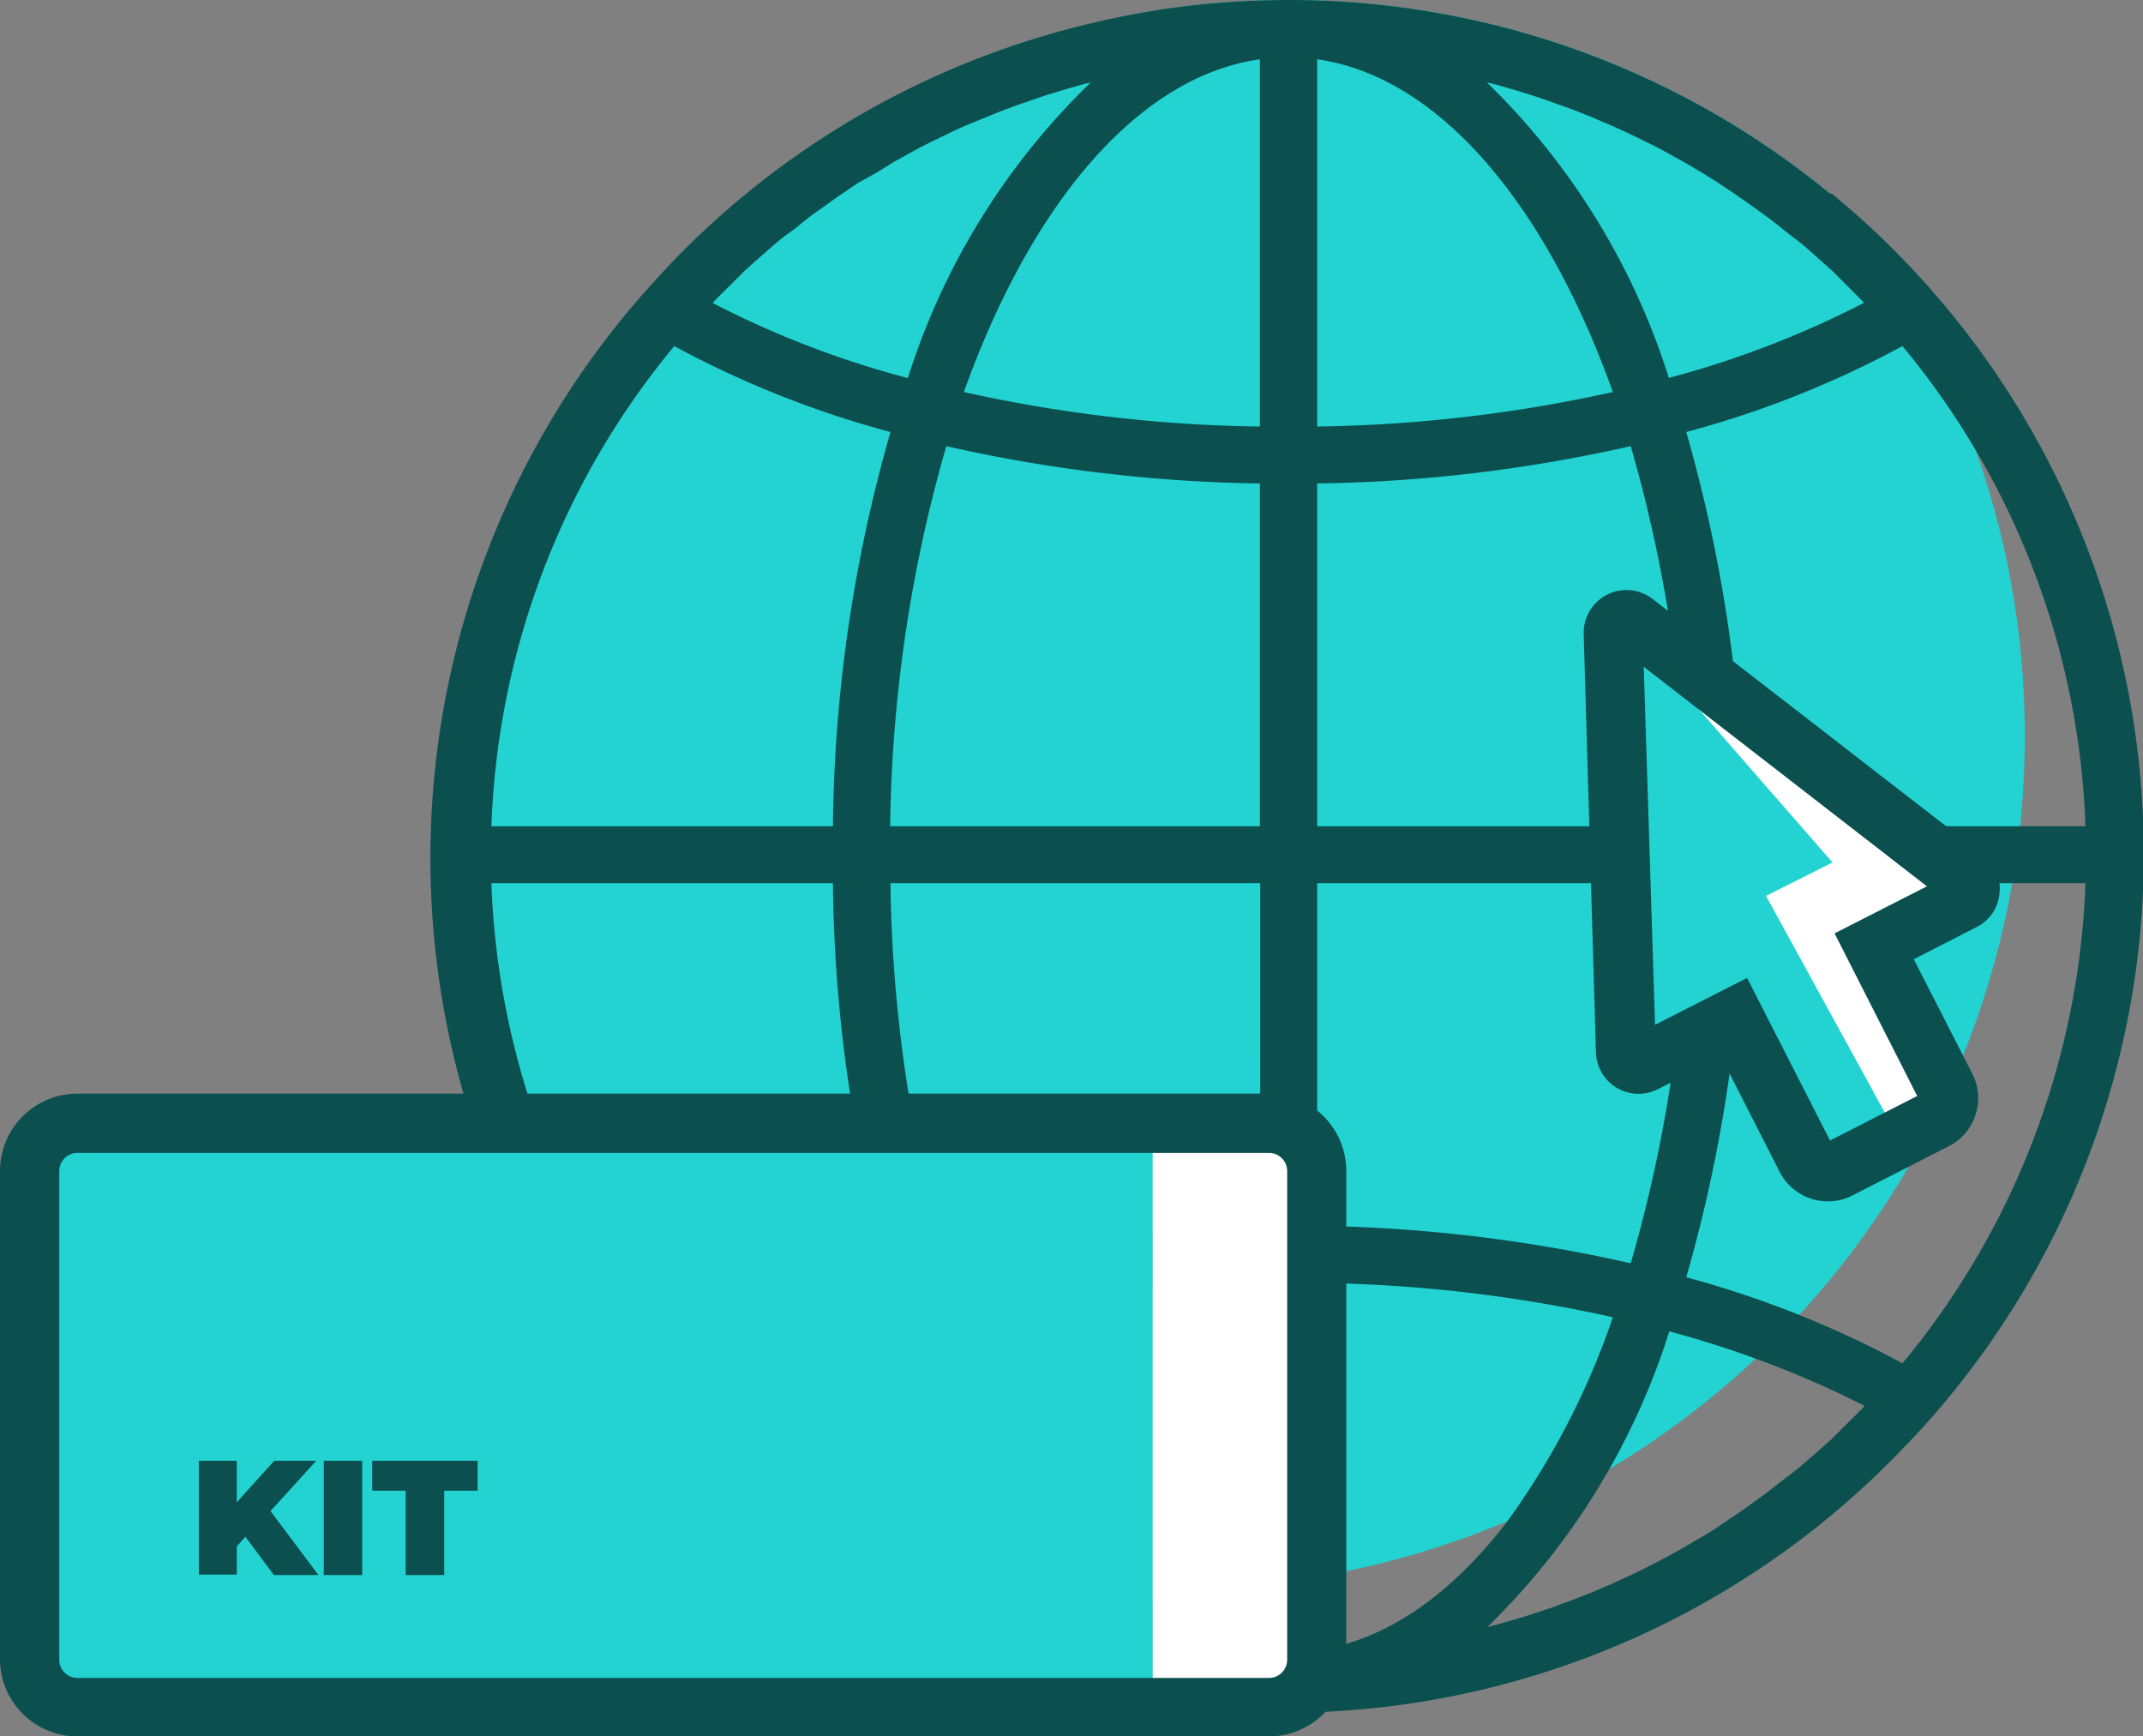 <svg xmlns="http://www.w3.org/2000/svg" width="136.67" height="110.73" viewBox="0 0 136.67 110.73"><rect x="0" y="0" width="136.67" height="110.73" fill="#808080" stroke="none"/><path d="M129.13,47a54.7,54.7,0,0,1-.3,5.73c-.13,1.21-.3,2.43-.51,3.63A54.43,54.43,0,0,1,115.6,82.9c-.28.32-.57.64-.86.95s-.75.81-1.14,1.2c-.53.54-1.08,1.07-1.63,1.59A54.81,54.81,0,0,1,96.14,97,54.49,54.49,0,0,1,84,100.54c-1.21.21-2.41.38-3.63.5a54.41,54.41,0,0,1-8.17.23q-2.78-.13-5.53-.54a55,55,0,0,1-11.12-2.89,54.51,54.51,0,0,1-15.4-8.92,54.52,54.52,0,0,1,1.06-70.35c.66-.74,1.32-1.46,2-2.16a54.38,54.38,0,0,1,26.86-15c.33-.08.67-.16,1-.22A51.64,51.64,0,0,1,76.32.31,57,57,0,0,1,82.16,0a54.26,54.26,0,0,1,34.59,12.38A54.22,54.22,0,0,1,129.13,47Z" fill="#22d3d2"/><path d="M116.75,12.38A54.26,54.26,0,0,0,82.16,0a57,57,0,0,0-5.84.31,51.64,51.64,0,0,0-5.27.85c-.33.06-.67.14-1,.22a54.38,54.38,0,0,0-26.86,15c-.68.7-1.34,1.42-2,2.16a54.5,54.5,0,0,0,80,74c.69-.7,1.35-1.41,2-2.15a54.49,54.49,0,0,0-6.39-78.06ZM133,52.69H111.21a94.23,94.23,0,0,0-3.67-25.14,63.36,63.36,0,0,0,13.79-5.48A50.66,50.66,0,0,1,133,52.69ZM95.26,5.36c.38.09.76.21,1.14.32s.92.27,1.37.42.76.25,1.14.39.9.31,1.34.48l1.12.44,1.3.55,1.11.5,1.27.62c.36.18.73.36,1.09.56l1.22.68c.37.2.71.41,1.06.62s.79.48,1.19.74l1,.67,1.15.8,1,.73c.38.28.74.57,1.11.87l1,.77c.36.3.71.62,1.06.93l.92.82,1,1,.87.87a1.29,1.29,0,0,1,.16.17,61.61,61.61,0,0,1-12.45,4.79A45.14,45.14,0,0,0,94.82,5.25ZM84,3.78C91.76,4.88,98.57,13,102.86,25A93,93,0,0,1,84,27.2Zm0,27.05a96.34,96.34,0,0,0,20-2.38,91.18,91.18,0,0,1,3.58,24.24H84Zm0,25.49h23.6A91.24,91.24,0,0,1,104,80.56a96.43,96.43,0,0,0-20-2.39Zm-3.63,0V78.17a95.68,95.68,0,0,0-20,2.39,91.24,91.24,0,0,1-3.58-24.24Zm-23.6-3.63a91.18,91.18,0,0,1,3.58-24.24,96.34,96.34,0,0,0,20,2.38V52.69ZM80.35,3.78V27.2A92.3,92.3,0,0,1,61.47,25C65.76,13,72.57,4.88,80.35,3.78ZM45.61,19.14c.29-.3.59-.58.88-.87l1-1c.3-.28.62-.56.93-.83l1.06-.93c.31-.26.64-.52,1-.77s.73-.59,1.1-.87.67-.49,1-.72.75-.55,1.13-.8l1-.68L55.92,11,57,10.33l1.21-.67c.36-.2.73-.39,1.09-.57l1.25-.61c.37-.17.74-.35,1.12-.51L63,7.43c.38-.16.75-.31,1.13-.45s.88-.33,1.33-.48l1.14-.39,1.37-.42,1.15-.33.44-.1A45,45,0,0,0,57.9,24.11a60.44,60.44,0,0,1-12.45-4.79ZM43,22.07a63.36,63.36,0,0,0,13.79,5.48,94.23,94.23,0,0,0-3.67,25.14H31.34A50.73,50.73,0,0,1,43,22.07ZM31.34,56.32H53.12a94.16,94.16,0,0,0,3.67,25.13A63.39,63.39,0,0,0,43,86.94,50.77,50.77,0,0,1,31.34,56.32Zm37.72,47.33c-.37-.09-.75-.21-1.13-.33s-.92-.26-1.37-.41l-1.14-.39c-.45-.16-.9-.31-1.34-.48L63,101.59l-1.3-.54-1.11-.51-1.27-.61-1.09-.56L57,98.69c-.37-.2-.71-.41-1.06-.62l-.38-.23-.81-.51-1-.67-1.15-.81-1-.73c-.38-.28-.74-.57-1.11-.87l-1-.77c-.36-.3-.71-.62-1.06-.93s-.62-.54-.92-.82l-1-1c-.29-.28-.59-.57-.87-.87a1.29,1.29,0,0,1-.16-.17A61.61,61.61,0,0,1,57.89,84.9a45.16,45.16,0,0,0,8.76,15.83q1.35,1.58,2.85,3Zm11.29,1.58a16.17,16.17,0,0,1-8.17-4c-4.31-3.69-8-9.7-10.71-17.24a91.61,91.61,0,0,1,18.88-2.22Zm3.63,0V81.81A91.61,91.61,0,0,1,102.86,84,49.06,49.06,0,0,1,96.14,97C92.6,101.64,88.45,104.59,84,105.23Zm34.74-15.36-.88.87-1,1c-.3.28-.62.54-.92.83l-1.07.92c-.31.27-.64.52-1,.78l-1.1.86c-.33.25-.67.49-1,.73s-.75.54-1.13.79-.69.46-1,.68-.78.5-1.18.73l-1.07.63-1.21.67-1.09.56c-.41.21-.83.42-1.25.61s-.74.35-1.12.51l-1.29.55-1.13.44-1.33.49-1.14.38c-.46.15-.91.29-1.37.42l-1.15.33-.44.11a45.31,45.31,0,0,0,11.61-18.86q2.8.75,5.54,1.75a62.42,62.42,0,0,1,6.91,3Zm2.61-2.93a62.65,62.65,0,0,0-6.59-3.09,64.65,64.65,0,0,0-7.2-2.4,94.16,94.16,0,0,0,3.67-25.13H133A50.77,50.77,0,0,1,121.33,86.94Z" fill="#0b4f4f"/><rect x="1.89" y="71.63" width="71.63" height="37.21" fill="#22d3d2"/><rect x="73.51" y="71.63" width="10.47" height="37.21" fill="#fff"/><path d="M80.94,110.73h-76A4.94,4.94,0,0,1,0,105.8V74.67a4.94,4.94,0,0,1,4.93-4.93h76a4.94,4.94,0,0,1,4.93,4.93V105.8A4.94,4.94,0,0,1,80.94,110.73Zm-76-37.21a1.16,1.16,0,0,0-1.16,1.15V105.8A1.16,1.16,0,0,0,4.93,107h76a1.16,1.16,0,0,0,1.16-1.16V74.67a1.16,1.16,0,0,0-1.16-1.15Z" fill="#0b4f4f"/><path d="M15.65,98l-.55.61v1.8H12.68V93.15H15.1V95.8l2.39-2.65h2.68l-2.92,3.21,3.06,4.08H17.47Z" fill="#0b4f4f"/><path d="M20.65,93.15H23.1v7.29H20.65Z" fill="#0b4f4f"/><path d="M25.87,95.06H23.74V93.15h6.72v1.91H28.33v5.38H25.87Z" fill="#0b4f4f"/><path d="M125.21,57.44l-5.69,2.9,4.58,9a1.56,1.56,0,0,1-.69,2.1l-2.29,1.18-3.84,2a1.55,1.55,0,0,1-2.1-.68l-4.58-9-5.69,2.9a.83.83,0,0,1-1.21-.71l-.84-26.71a.83.83,0,0,1,1.34-.69L125.34,56A.84.84,0,0,1,125.21,57.44Z" fill="#22d3d2"/><path d="M125.21,57.44l-5.69,2.9,4.58,9a1.56,1.56,0,0,1-.69,2.1l-2.29,1.18-8.49-15.49L116.87,55,103.4,39.56a.81.81,0,0,1,.8.12L125.34,56A.84.84,0,0,1,125.21,57.44Z" fill="#fff"/><path d="M116.58,76.61a3.46,3.46,0,0,1-3.08-1.88l-3.72-7.3-4,2a2.72,2.72,0,0,1-4-2.33L101,40.42a2.73,2.73,0,0,1,4.39-2.23l21.13,16.36a2.69,2.69,0,0,1,1,2.4,2.66,2.66,0,0,1-1.47,2.17h0l-4,2.05,3.73,7.29a3.44,3.44,0,0,1-1.51,4.64l-6.13,3.13A3.39,3.39,0,0,1,116.58,76.61Zm-5.16-14.25,5.29,10.37,5.56-2.84L117,59.52l5.89-3-18.06-14,.72,22.83Zm12.93-6.6Z" fill="#0b4f4f"/></svg>